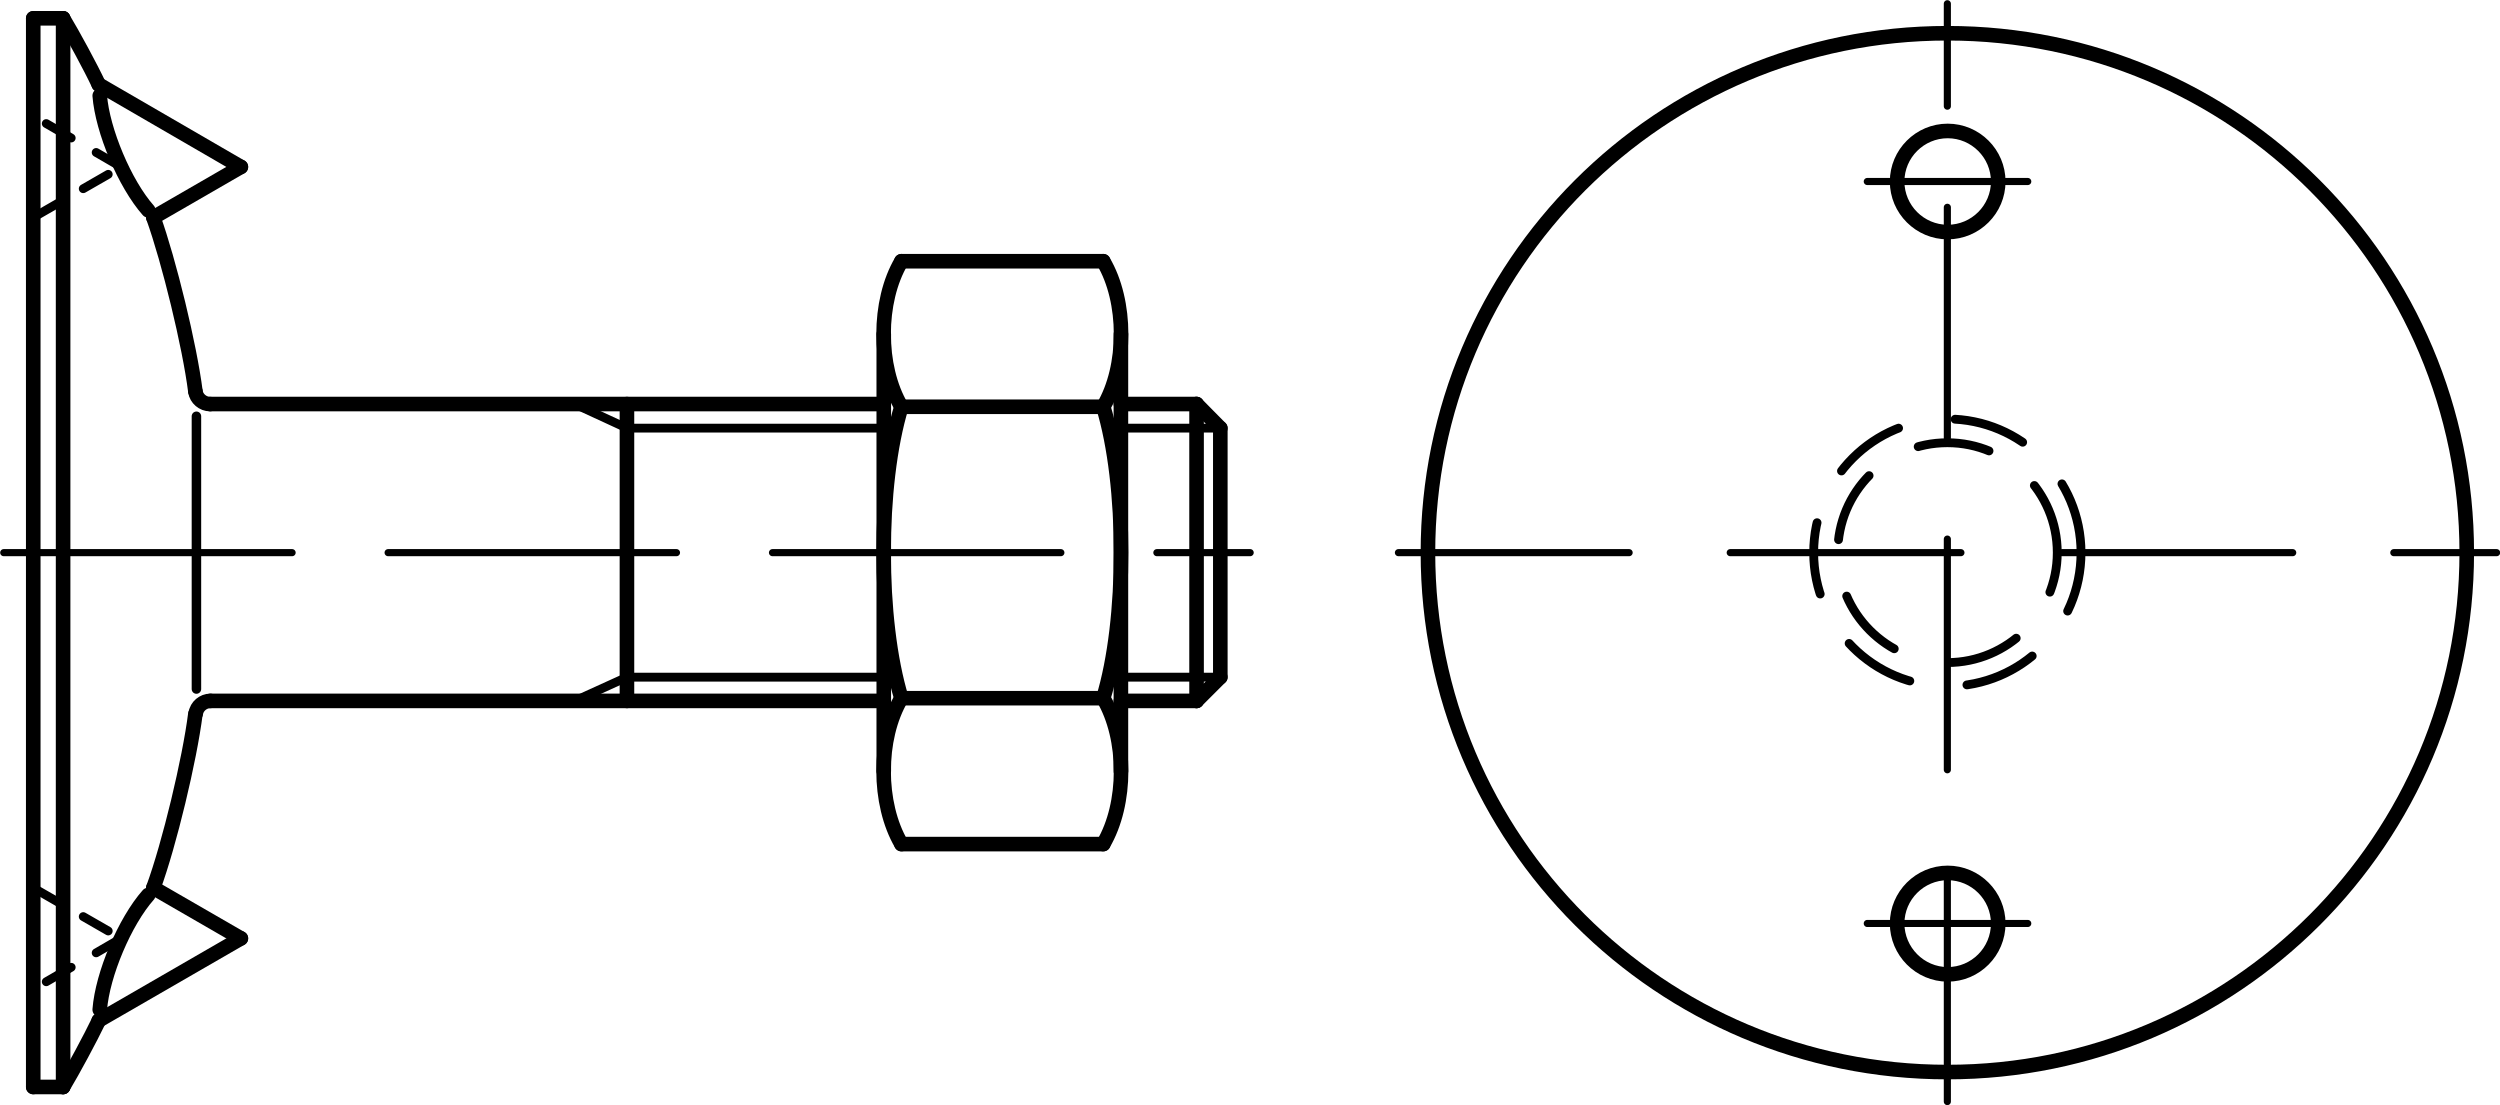 <?xml version="1.0" encoding="utf-8"?>
<!-- Generator: Adobe Illustrator 27.0.1, SVG Export Plug-In . SVG Version: 6.00 Build 0)  -->
<svg version="1.1" id="Ebene_1" xmlns="http://www.w3.org/2000/svg" xmlns:xlink="http://www.w3.org/1999/xlink" x="0px" y="0px"
	 viewBox="0 0 73.69 32.58" style="enable-background:new 0 0 73.69 32.58;" xml:space="preserve">
<g id="Konturlinie">
	<g id="CIRCLE">
		<path style="fill:none;stroke:#000000;stroke-width:0.43;stroke-linecap:round;stroke-linejoin:round;" d="M72.71,16.29
			c0-8.46-6.85-15.31-15.31-15.31S42.09,7.83,42.09,16.29S48.94,31.6,57.4,31.6S72.71,24.75,72.71,16.29L72.71,16.29z"/>
	</g>
	<g id="LINE">
		
			<line style="fill:none;stroke:#000000;stroke-width:0.43;stroke-linecap:round;stroke-linejoin:round;" x1="0.98" y1="0.54" x2="0.98" y2="32.04"/>
	</g>
	<g id="LINE-2">
		
			<line style="fill:none;stroke:#000000;stroke-width:0.43;stroke-linecap:round;stroke-linejoin:round;" x1="0.98" y1="32.04" x2="1.86" y2="32.04"/>
	</g>
	<g id="LINE-3">
		
			<line style="fill:none;stroke:#000000;stroke-width:0.43;stroke-linecap:round;stroke-linejoin:round;" x1="1.86" y1="32.04" x2="1.86" y2="0.54"/>
	</g>
	<g id="LINE-4">
		
			<line style="fill:none;stroke:#000000;stroke-width:0.43;stroke-linecap:round;stroke-linejoin:round;" x1="1.86" y1="0.54" x2="0.98" y2="0.54"/>
	</g>
	<g id="LINE-5">
		
			<line style="fill:none;stroke:#000000;stroke-width:0.43;stroke-linecap:round;stroke-linejoin:round;" x1="35.97" y1="16.29" x2="35.97" y2="12.62"/>
	</g>
	<g id="LINE-6">
		
			<line style="fill:none;stroke:#000000;stroke-width:0.43;stroke-linecap:round;stroke-linejoin:round;" x1="26.05" y1="11.91" x2="6.2" y2="11.91"/>
	</g>
	<g id="LINE-7">
		
			<line style="fill:none;stroke:#000000;stroke-width:0.43;stroke-linecap:round;stroke-linejoin:round;" x1="18.48" y1="11.91" x2="18.48" y2="16.29"/>
	</g>
	<g id="LINE-8">
		
			<line style="fill:none;stroke:#000000;stroke-width:0.43;stroke-linecap:round;stroke-linejoin:round;" x1="35.27" y1="11.91" x2="35.97" y2="12.62"/>
	</g>
	<g id="LINE-9">
		
			<line style="fill:none;stroke:#000000;stroke-width:0.43;stroke-linecap:round;stroke-linejoin:round;" x1="35.27" y1="11.91" x2="35.27" y2="16.29"/>
	</g>
	<g id="ARC">
		<path style="fill:none;stroke:#000000;stroke-width:0.43;stroke-linecap:round;stroke-linejoin:round;" d="M1.86,32.04
			c0.29-0.48,0.81-1.45,1.05-1.95"/>
	</g>
	<g id="ARC-2">
		<path style="fill:none;stroke:#000000;stroke-width:0.43;stroke-linecap:round;stroke-linejoin:round;" d="M4.52,26.17
			c0.47-1.28,1.07-3.78,1.24-5.13"/>
	</g>
	<g id="ARC-3">
		<path style="fill:none;stroke:#000000;stroke-width:0.43;stroke-linecap:round;stroke-linejoin:round;" d="M6.2,20.66
			c-0.21,0-0.4,0.16-0.43,0.37"/>
	</g>
	<g id="ARC-4">
		<path style="fill:none;stroke:#000000;stroke-width:0.43;stroke-linecap:round;stroke-linejoin:round;" d="M5.76,11.54
			c-0.17-1.35-0.78-3.85-1.24-5.13"/>
	</g>
	<g id="ARC-5">
		<path style="fill:none;stroke:#000000;stroke-width:0.43;stroke-linecap:round;stroke-linejoin:round;" d="M5.76,11.54
			c0.03,0.21,0.22,0.37,0.43,0.37"/>
	</g>
	<g id="ARC-6">
		<path style="fill:none;stroke:#000000;stroke-width:0.43;stroke-linecap:round;stroke-linejoin:round;" d="M2.91,2.49
			C2.67,1.98,2.15,1.02,1.86,0.54"/>
	</g>
	<g id="LINE-10">
		
			<line style="fill:none;stroke:#000000;stroke-width:0.43;stroke-linecap:round;stroke-linejoin:round;" x1="35.97" y1="16.29" x2="35.97" y2="19.96"/>
	</g>
	<g id="LINE-11">
		
			<line style="fill:none;stroke:#000000;stroke-width:0.43;stroke-linecap:round;stroke-linejoin:round;" x1="35.27" y1="20.66" x2="33.04" y2="20.66"/>
	</g>
	<g id="LINE-12">
		
			<line style="fill:none;stroke:#000000;stroke-width:0.43;stroke-linecap:round;stroke-linejoin:round;" x1="26.05" y1="20.66" x2="6.2" y2="20.66"/>
	</g>
	<g id="LINE-13">
		
			<line style="fill:none;stroke:#000000;stroke-width:0.43;stroke-linecap:round;stroke-linejoin:round;" x1="18.48" y1="20.66" x2="18.48" y2="16.29"/>
	</g>
	<g id="LINE-14">
		
			<line style="fill:none;stroke:#000000;stroke-width:0.43;stroke-linecap:round;stroke-linejoin:round;" x1="35.27" y1="20.66" x2="35.97" y2="19.96"/>
	</g>
	<g id="LINE-15">
		
			<line style="fill:none;stroke:#000000;stroke-width:0.43;stroke-linecap:round;stroke-linejoin:round;" x1="35.27" y1="20.66" x2="35.27" y2="16.29"/>
	</g>
	<g id="LINE-16">
		
			<line style="fill:none;stroke:#000000;stroke-width:0.43;stroke-linecap:round;stroke-linejoin:round;" x1="4.52" y1="6.41" x2="7.1" y2="4.92"/>
	</g>
	<g id="LINE-17">
		
			<line style="fill:none;stroke:#000000;stroke-width:0.43;stroke-linecap:round;stroke-linejoin:round;" x1="7.1" y1="4.92" x2="2.91" y2="2.49"/>
	</g>
	<g id="LINE-18">
		
			<line style="fill:none;stroke:#000000;stroke-width:0.43;stroke-linecap:round;stroke-linejoin:round;" x1="4.52" y1="26.17" x2="7.1" y2="27.66"/>
	</g>
	<g id="LINE-19">
		
			<line style="fill:none;stroke:#000000;stroke-width:0.43;stroke-linecap:round;stroke-linejoin:round;" x1="7.1" y1="27.66" x2="2.91" y2="30.08"/>
	</g>
	<g id="CIRCLE-2">
		<path style="fill:none;stroke:#000000;stroke-width:0.43;stroke-linecap:round;stroke-linejoin:round;" d="M58.9,5.35
			c0-0.82-0.67-1.49-1.49-1.49s-1.49,0.67-1.49,1.49s0.67,1.49,1.49,1.49S58.9,6.17,58.9,5.35C58.9,5.35,58.9,5.35,58.9,5.35z"/>
	</g>
	<g id="CIRCLE-3">
		<path style="fill:none;stroke:#000000;stroke-width:0.43;stroke-linecap:round;stroke-linejoin:round;" d="M58.9,27.22
			c0-0.82-0.67-1.49-1.49-1.49s-1.49,0.67-1.49,1.49s0.67,1.5,1.49,1.5S58.9,28.05,58.9,27.22L58.9,27.22z"/>
	</g>
	<g id="LINE-20">
		
			<line style="fill:none;stroke:#000000;stroke-width:0.43;stroke-linecap:round;stroke-linejoin:round;" x1="33.04" y1="9.85" x2="33.04" y2="22.73"/>
	</g>
	<g id="LINE-21">
		
			<line style="fill:none;stroke:#000000;stroke-width:0.43;stroke-linecap:round;stroke-linejoin:round;" x1="32.52" y1="24.88" x2="26.57" y2="24.88"/>
	</g>
	<g id="LINE-22">
		
			<line style="fill:none;stroke:#000000;stroke-width:0.43;stroke-linecap:round;stroke-linejoin:round;" x1="26.05" y1="22.73" x2="26.05" y2="9.85"/>
	</g>
	<g id="LINE-23">
		
			<line style="fill:none;stroke:#000000;stroke-width:0.43;stroke-linecap:round;stroke-linejoin:round;" x1="26.57" y1="7.7" x2="32.52" y2="7.7"/>
	</g>
	<g id="LINE-24">
		
			<line style="fill:none;stroke:#000000;stroke-width:0.43;stroke-linecap:round;stroke-linejoin:round;" x1="26.57" y1="11.99" x2="32.52" y2="11.99"/>
	</g>
	<g id="ARC-7">
		<path style="fill:none;stroke:#000000;stroke-width:0.43;stroke-linecap:round;stroke-linejoin:round;" d="M26.57,7.7
			c-0.7,1.18-0.7,3.11,0,4.29"/>
	</g>
	<g id="ARC-8">
		<path style="fill:none;stroke:#000000;stroke-width:0.43;stroke-linecap:round;stroke-linejoin:round;" d="M26.57,20.58
			c-0.7,1.18-0.7,3.11,0,4.3"/>
	</g>
	<g id="ARC-9">
		<path style="fill:none;stroke:#000000;stroke-width:0.43;stroke-linecap:round;stroke-linejoin:round;" d="M32.52,11.99
			c0.7-1.18,0.7-3.11,0-4.29"/>
	</g>
	<g id="ARC-10">
		<path style="fill:none;stroke:#000000;stroke-width:0.43;stroke-linecap:round;stroke-linejoin:round;" d="M32.52,24.88
			c0.7-1.19,0.7-3.11,0-4.3"/>
	</g>
	<g id="LINE-25">
		
			<line style="fill:none;stroke:#000000;stroke-width:0.43;stroke-linecap:round;stroke-linejoin:round;" x1="26.57" y1="20.58" x2="32.52" y2="20.58"/>
	</g>
	<g id="ARC-11">
		<path style="fill:none;stroke:#000000;stroke-width:0.43;stroke-linecap:round;stroke-linejoin:round;" d="M26.57,11.99
			c-0.7,2.29-0.7,6.3,0,8.59"/>
	</g>
	<g id="ARC-12">
		<path style="fill:none;stroke:#000000;stroke-width:0.43;stroke-linecap:round;stroke-linejoin:round;" d="M32.52,20.58
			c0.7-2.29,0.7-6.3,0-8.59"/>
	</g>
	<g id="LINE-26">
		
			<line style="fill:none;stroke:#000000;stroke-width:0.43;stroke-linecap:round;stroke-linejoin:round;" x1="35.27" y1="11.91" x2="33.04" y2="11.91"/>
	</g>
</g>
<g id="Mittellinie">
	<g id="LINE-27">
		
			<line style="fill:none;stroke:#000000;stroke-width:0.21;stroke-linecap:round;stroke-linejoin:round;stroke-dasharray:0,0,0,0,6.8,2.98;" x1="57.4" y1="32.47" x2="57.4" y2="0.11"/>
	</g>
	<g id="LINE-28">
		
			<line style="fill:none;stroke:#000000;stroke-width:0.21;stroke-linecap:round;stroke-linejoin:round;stroke-dasharray:0,0,0,0,6.8,2.98;" x1="41.22" y1="16.29" x2="73.59" y2="16.29"/>
	</g>
	<g id="LINE-29">
		
			<line style="fill:none;stroke:#000000;stroke-width:0.21;stroke-linecap:round;stroke-linejoin:round;stroke-dasharray:0,0,0,0,34.02,8.51;" x1="59.77" y1="5.35" x2="55.04" y2="5.35"/>
	</g>
	<g id="LINE-30">
		
			<line style="fill:none;stroke:#000000;stroke-width:0.21;stroke-linecap:round;stroke-linejoin:round;stroke-dasharray:0,0,0,0,8.5,2.83;" x1="0.11" y1="16.29" x2="36.85" y2="16.29"/>
	</g>
	<g id="LINE-31">
		
			<line style="fill:none;stroke:#000000;stroke-width:0.21;stroke-linecap:round;stroke-linejoin:round;stroke-dasharray:0,0,0,0,34.02,8.51;" x1="59.77" y1="27.22" x2="55.04" y2="27.22"/>
	</g>
</g>
<g id="Gewindelinie">
	<g id="LINE-32">
		
			<line style="fill:none;stroke:#000000;stroke-width:0.28;stroke-linecap:round;stroke-linejoin:round;" x1="5.79" y1="16.29" x2="5.79" y2="12.27"/>
	</g>
	<g id="LINE-33">
		
			<line style="fill:none;stroke:#000000;stroke-width:0.28;stroke-linecap:round;stroke-linejoin:round;" x1="5.79" y1="16.29" x2="5.79" y2="20.31"/>
	</g>
	<g id="LINE-34">
		
			<line style="fill:none;stroke:#000000;stroke-width:0.26;stroke-linecap:round;stroke-linejoin:round;" x1="35.97" y1="12.62" x2="33.04" y2="12.62"/>
	</g>
	<g id="LINE-35">
		
			<line style="fill:none;stroke:#000000;stroke-width:0.26;stroke-linecap:round;stroke-linejoin:round;" x1="26.05" y1="12.62" x2="18.48" y2="12.62"/>
	</g>
	<g id="LINE-36">
		
			<line style="fill:none;stroke:#000000;stroke-width:0.26;stroke-linecap:round;stroke-linejoin:round;" x1="18.48" y1="12.62" x2="16.94" y2="11.91"/>
	</g>
	<g id="LINE-37">
		
			<line style="fill:none;stroke:#000000;stroke-width:0.26;stroke-linecap:round;stroke-linejoin:round;" x1="35.97" y1="19.96" x2="33.04" y2="19.96"/>
	</g>
	<g id="LINE-38">
		
			<line style="fill:none;stroke:#000000;stroke-width:0.26;stroke-linecap:round;stroke-linejoin:round;" x1="26.05" y1="19.96" x2="18.48" y2="19.96"/>
	</g>
	<g id="LINE-39">
		
			<line style="fill:none;stroke:#000000;stroke-width:0.26;stroke-linecap:round;stroke-linejoin:round;" x1="18.48" y1="19.96" x2="16.94" y2="20.66"/>
	</g>
	<g id="ARC-13">
		<path style="fill:none;stroke:#000000;stroke-width:0.43;stroke-linecap:round;stroke-linejoin:round;" d="M2.94,2.82
			c0.08,1.03,0.74,2.6,1.43,3.38"/>
	</g>
	<g id="ARC-14">
		<path style="fill:none;stroke:#000000;stroke-width:0.43;stroke-linecap:round;stroke-linejoin:round;" d="M4.37,26.38
			c-0.69,0.78-1.35,2.34-1.43,3.38"/>
	</g>
</g>
<g id="Verdeckte_Linie">
	<g id="LINE-40">
		
			<line style="fill:none;stroke:#000000;stroke-width:0.26;stroke-linecap:round;stroke-linejoin:round;stroke-dasharray:0,0,0.85,0.85;" x1="0.98" y1="6.41" x2="3.57" y2="4.92"/>
	</g>
	<g id="LINE-41">
		
			<line style="fill:none;stroke:#000000;stroke-width:0.26;stroke-linecap:round;stroke-linejoin:round;stroke-dasharray:0,0,0.85,0.85;" x1="3.57" y1="4.92" x2="0.98" y2="3.42"/>
	</g>
	<g id="LINE-42">
		
			<line style="fill:none;stroke:#000000;stroke-width:0.26;stroke-linecap:round;stroke-linejoin:round;stroke-dasharray:0,0,0.85,0.85;" x1="0.98" y1="26.17" x2="3.57" y2="27.66"/>
	</g>
	<g id="LINE-43">
		
			<line style="fill:none;stroke:#000000;stroke-width:0.26;stroke-linecap:round;stroke-linejoin:round;stroke-dasharray:0,0,0.85,0.85;" x1="3.57" y1="27.66" x2="0.98" y2="29.16"/>
	</g>
	<g id="CIRCLE-4">
		
			<path style="fill:none;stroke:#000000;stroke-width:0.26;stroke-linecap:round;stroke-linejoin:round;stroke-dasharray:0,0,2.13,1.7;" d="
			M61.34,16.29c0-2.17-1.76-3.94-3.94-3.94s-3.94,1.76-3.94,3.94s1.76,3.94,3.94,3.94S61.34,18.47,61.34,16.29L61.34,16.29z"/>
	</g>
	<g id="CIRCLE-5">
		
			<path style="fill:none;stroke:#000000;stroke-width:0.26;stroke-linecap:round;stroke-linejoin:round;stroke-dasharray:0,0,2.13,1.7;" d="
			M60.64,16.29c0-1.79-1.45-3.24-3.24-3.24s-3.23,1.45-3.23,3.24s1.45,3.24,3.23,3.24S60.64,18.08,60.64,16.29L60.64,16.29z"/>
	</g>
</g>
</svg>
